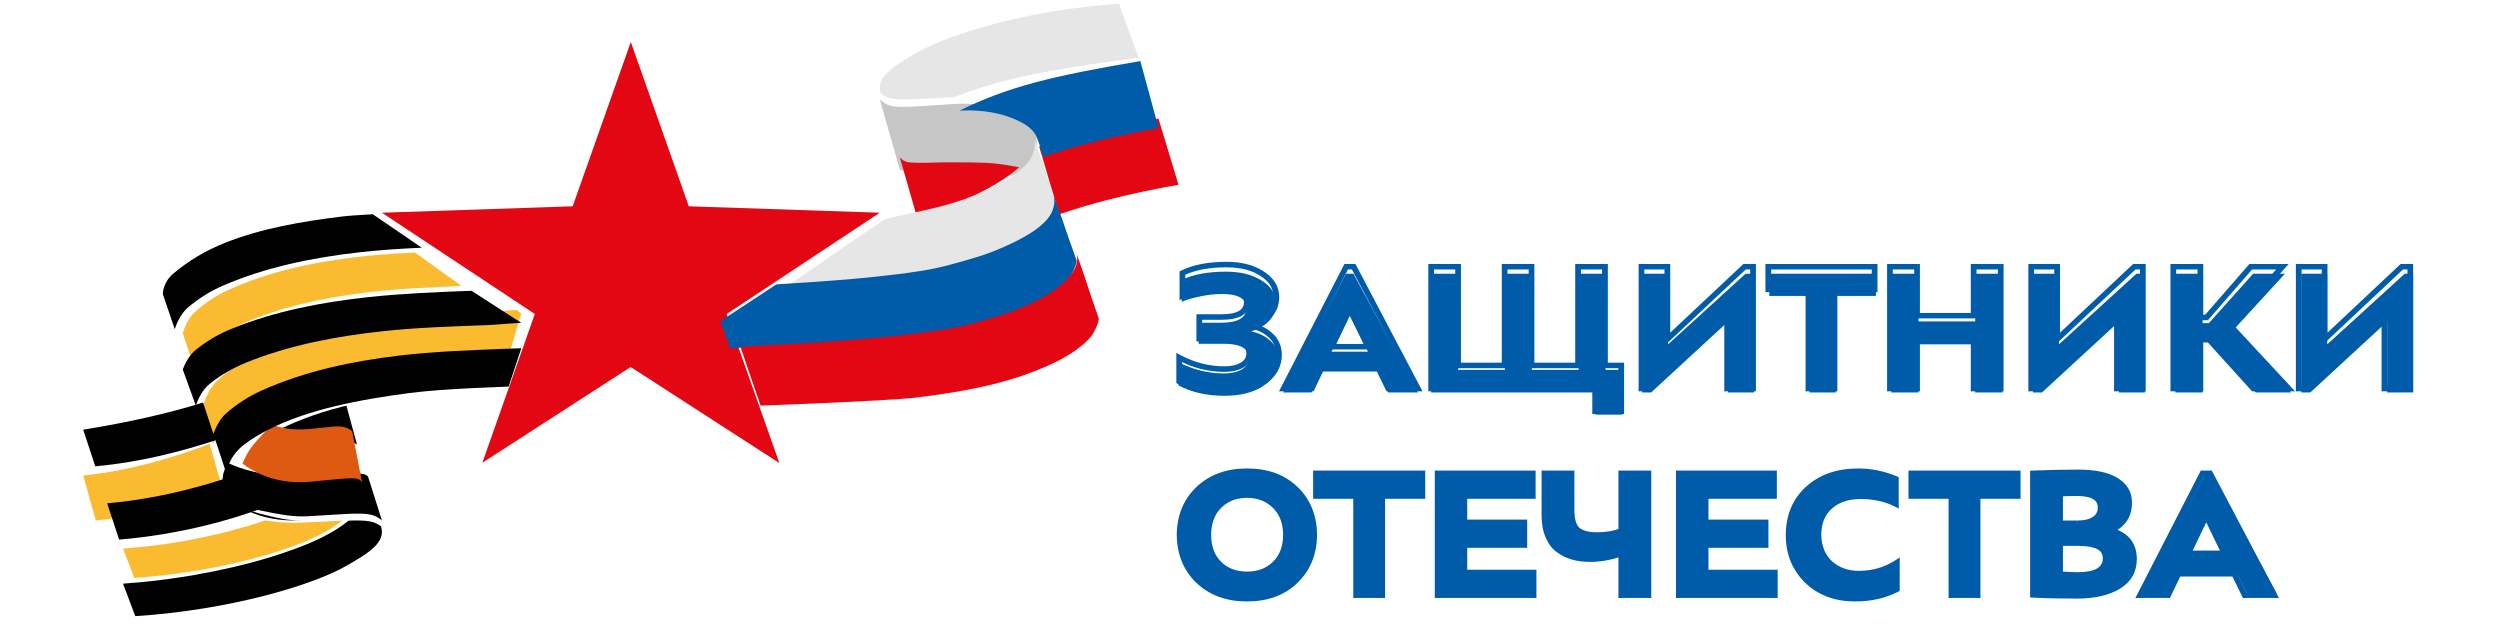 <svg width="200" height="50" viewBox="0 0 105 28" fill="none" xmlns="http://www.w3.org/2000/svg">
<path d="M10.081 19.831L10.131 19.828C10.493 19.807 10.827 19.785 11.119 19.763C11.329 19.748 12.12 19.631 12.493 19.917L12.718 20.744C12.713 20.71 12.611 20.352 12.611 20.352L12.019 18.172C12.011 18.174 11.702 18.249 11.294 18.364C10.242 18.673 9.184 19.089 8.257 19.663C8.724 19.789 9.327 19.875 10.081 19.831Z" fill="black"/>
<path d="M11.222 21.268C10.93 21.285 10.599 21.306 10.22 21.326L10.169 21.328C10.008 21.335 9.853 21.338 9.702 21.338C8.268 21.338 7.269 21 6.718 20.744C6.607 20.917 6.524 21.103 6.488 21.296C6.48 21.353 6.474 21.406 6.473 21.458C6.473 21.463 6.473 21.473 6.473 21.478C6.502 21.567 6.528 21.651 6.554 21.72C6.618 21.907 6.705 22.145 6.715 22.158C6.792 22.271 6.886 22.388 7.204 22.553C7.533 22.729 7.978 22.843 8.598 22.958C9.05 23.042 9.62 23.161 10.232 23.13C10.244 23.13 10.255 23.13 10.266 23.13C10.408 23.12 10.541 23.113 10.669 23.105C10.693 23.103 10.717 23.101 10.741 23.101C11.694 23.044 12.283 22.999 12.689 23.012H12.694C12.763 23.014 12.823 23.017 12.883 23.023C12.89 23.023 12.899 23.026 12.909 23.026C12.964 23.033 13.015 23.04 13.063 23.05C13.067 23.05 13.07 23.05 13.075 23.052C13.128 23.062 13.178 23.074 13.224 23.091L13.226 23.092C13.269 23.105 13.309 23.123 13.348 23.142C13.358 23.146 13.368 23.152 13.377 23.157C13.409 23.174 13.438 23.192 13.468 23.211C13.477 23.219 13.488 23.224 13.499 23.231C13.536 23.258 13.573 23.285 13.61 23.316L12.983 21.338C12.815 21.203 12.735 21.177 11.222 21.268Z" fill="black"/>
<path d="M8.483 23.096C7.894 22.957 7.468 22.819 7.154 22.609C6.851 22.409 6.761 22.268 6.687 22.131C6.678 22.116 6.598 21.828 6.534 21.602C6.515 21.61 6.494 21.619 6.473 21.628C6.475 21.642 6.476 21.654 6.478 21.665C6.481 21.692 6.487 21.712 6.491 21.726C6.504 21.797 6.522 21.866 6.55 21.933C6.685 22.26 6.983 22.528 7.138 22.63C7.424 22.822 7.829 23.02 8.345 23.155C8.351 23.157 8.356 23.157 8.363 23.16C8.83 23.279 9.385 23.347 10.041 23.303C9.457 23.341 8.914 23.2 8.483 23.096Z" fill="black"/>
<path d="M5.894 19.887C4.416 20.444 2.463 21.07 0.228 21.303L0.79 23.316C2.994 23.095 4.94 22.507 6.473 21.923C6.4 21.66 6.18 20.891 5.894 19.887Z" fill="#FBBB30"/>
<path d="M10.438 23.392C10.318 23.398 10.196 23.404 10.065 23.411C10.055 23.411 10.044 23.411 10.033 23.411C9.395 23.439 8.854 23.396 8.4 23.318C8.395 23.318 8.389 23.316 8.383 23.316C6.855 23.835 4.61 24.389 2.012 24.575L2.515 25.889C2.735 25.874 2.952 25.855 3.166 25.837C3.264 25.829 3.358 25.818 3.451 25.809C3.565 25.797 3.678 25.786 3.79 25.773C3.92 25.759 4.047 25.742 4.176 25.727C4.243 25.716 4.314 25.71 4.383 25.699C4.536 25.68 4.689 25.658 4.837 25.636C4.874 25.63 4.908 25.625 4.942 25.619C5.115 25.593 5.286 25.565 5.455 25.537C5.459 25.537 5.462 25.535 5.466 25.535C6.003 25.444 6.518 25.34 7.001 25.23C7.125 25.201 7.247 25.171 7.368 25.143C7.418 25.13 7.469 25.119 7.518 25.106C7.669 25.069 7.816 25.03 7.96 24.992C7.989 24.983 8.02 24.976 8.049 24.967C8.171 24.933 8.289 24.899 8.405 24.866C8.474 24.847 8.542 24.827 8.607 24.806C8.682 24.784 8.754 24.761 8.826 24.738C8.949 24.7 9.072 24.661 9.189 24.62C9.204 24.616 9.221 24.611 9.237 24.605C9.848 24.399 10.354 24.194 10.727 24.007C11.177 23.783 11.551 23.553 11.826 23.325C11.494 23.337 11.068 23.362 10.505 23.39C10.482 23.39 10.46 23.392 10.438 23.392Z" fill="#FBBB30"/>
<path d="M12.279 19.327C11.965 18.989 11.298 19.127 11.123 19.144C10.877 19.172 10.597 19.196 10.292 19.225H10.25C9.615 19.28 9.109 19.178 8.716 19.029C8.394 19.311 8.089 19.619 7.814 19.968C7.646 20.181 7.486 20.46 7.365 20.768C7.837 21.127 8.691 21.602 9.916 21.602C10.043 21.602 10.177 21.597 10.313 21.587L10.359 21.584C10.681 21.556 10.964 21.526 11.213 21.503C12.507 21.375 12.575 21.412 12.718 21.602L12.468 20.304L12.279 19.327Z" fill="#DE5A13"/>
<path d="M5.736 15.538C6.179 15.139 6.688 14.808 7.236 14.56C9.033 13.749 10.965 13.338 12.911 13.102C14.296 12.935 15.778 12.87 17.178 12.811L15.092 11.312C14.198 11.356 13.306 11.415 12.425 11.52C10.48 11.755 8.549 12.166 6.751 12.979C6.203 13.226 5.696 13.557 5.25 13.956C4.948 14.227 4.77 14.662 4.688 14.918C4.837 15.375 5.009 15.903 5.187 16.457C5.275 16.195 5.45 15.794 5.736 15.538Z" fill="#FBBB30"/>
<path d="M19.641 13.885C19.176 13.903 18.604 13.98 18.14 14.004C16.64 14.073 15.126 14.128 13.642 14.325C11.621 14.594 9.611 15.063 7.741 15.99C7.17 16.272 6.643 16.649 6.179 17.105C5.845 17.433 5.656 17.976 5.581 18.259C5.593 18.3 5.605 18.342 5.617 18.387C5.773 18.912 5.925 19.423 6.06 19.887C6.069 19.862 6.08 19.833 6.09 19.809C6.191 19.521 6.355 19.156 6.608 18.91C7.07 18.456 7.599 18.077 8.167 17.795C10.038 16.869 12.047 16.399 14.07 16.131C15.554 15.935 17.069 15.879 18.567 15.811C18.825 15.797 19.083 15.788 19.338 15.778L19.855 14.039L19.641 13.885Z" fill="#FBBB30"/>
<path d="M13.456 23.505C13.447 23.499 13.435 23.494 13.423 23.487C13.394 23.471 13.367 23.456 13.335 23.444C13.326 23.438 13.314 23.434 13.305 23.429C13.266 23.413 13.225 23.399 13.182 23.387C13.181 23.387 13.181 23.387 13.181 23.385C13.133 23.372 13.082 23.362 13.03 23.352C13.027 23.352 13.022 23.35 13.017 23.35C12.969 23.343 12.918 23.337 12.861 23.331C12.854 23.331 12.844 23.331 12.836 23.329C12.778 23.323 12.714 23.32 12.648 23.319H12.643C12.494 23.314 12.322 23.317 12.115 23.325C11.818 23.576 11.412 23.831 10.923 24.076C10.519 24.28 9.969 24.508 9.306 24.733C9.29 24.739 9.271 24.746 9.255 24.752C9.127 24.795 8.997 24.837 8.861 24.881C8.784 24.905 8.704 24.93 8.623 24.955C8.552 24.977 8.478 25 8.405 25.02C8.278 25.058 8.15 25.096 8.018 25.132C7.986 25.141 7.953 25.149 7.92 25.159C7.764 25.201 7.606 25.244 7.442 25.285C7.389 25.299 7.333 25.311 7.278 25.326C7.157 25.354 7.039 25.386 6.916 25.414C6.904 25.416 6.892 25.419 6.878 25.422C6.354 25.543 5.798 25.657 5.215 25.758C5.212 25.76 5.207 25.76 5.204 25.76C5.021 25.793 4.835 25.822 4.647 25.851C4.609 25.857 4.573 25.864 4.534 25.868C4.37 25.893 4.207 25.917 4.04 25.939C3.966 25.95 3.89 25.959 3.815 25.969C3.677 25.986 3.537 26.004 3.397 26.021C3.276 26.034 3.153 26.047 3.028 26.059C2.926 26.07 2.823 26.081 2.719 26.09C2.488 26.113 2.252 26.131 2.012 26.148L2.561 27.604C6.845 27.325 10.521 26.203 12 25.359C13.029 24.772 13.801 24.298 13.568 23.577C13.53 23.551 13.493 23.527 13.456 23.505Z" fill="black"/>
<path d="M4.328 14.742C4.416 14.482 4.605 14.043 4.926 13.769C5.399 13.368 5.941 13.031 6.521 12.782C8.434 11.96 10.489 11.546 12.56 11.308C13.496 11.2 14.446 11.141 15.394 11.097L13.201 9.598C12.555 9.635 12.093 9.665 11.8 9.703C10.896 9.812 10 9.949 9.123 10.132C8.252 10.314 7.384 10.559 6.563 10.886C5.724 11.218 4.928 11.691 4.252 12.268C3.798 12.653 3.79 13.161 3.798 13.187C3.798 13.187 4.016 13.825 4.328 14.742Z" fill="black"/>
<path d="M14.381 15.93C12.278 16.18 10.19 16.617 8.246 17.483C7.655 17.746 7.105 18.098 6.625 18.524C6.364 18.754 6.193 19.092 6.088 19.361C6.078 19.385 6.066 19.412 6.059 19.435C5.916 19 5.759 18.526 5.598 18.033C4.215 18.467 2.452 18.89 0.228 19.25V19.251L0.767 20.891C2.894 20.698 4.749 20.184 6.153 19.725C6.425 20.553 6.634 21.184 6.703 21.402C5.246 21.881 3.397 22.366 1.3 22.547L1.837 24.174C4.62 23.944 7.026 23.255 8.664 22.61C8.125 22.503 7.703 22.345 7.404 22.193C7.243 22.111 6.934 21.899 6.792 21.64C6.765 21.588 6.746 21.531 6.729 21.476C6.726 21.464 6.722 21.448 6.716 21.428C6.715 21.418 6.715 21.409 6.713 21.398C6.711 21.398 6.711 21.398 6.711 21.398C6.705 21.367 6.699 21.328 6.696 21.284C6.694 21.259 6.694 21.236 6.694 21.212C6.692 21.189 6.692 21.168 6.694 21.142C6.694 21.138 6.694 21.131 6.694 21.126C6.698 21.078 6.701 21.027 6.713 20.971C6.746 20.788 6.828 20.61 6.939 20.444C7.08 20.232 7.265 20.044 7.461 19.898C7.78 19.659 8.136 19.447 8.51 19.255C9.416 18.791 10.451 18.454 11.48 18.205C12.665 17.917 13.837 17.742 14.784 17.616C16.455 17.393 19.161 17.335 19.287 17.318L19.855 15.6C19.588 15.609 19.32 15.618 19.055 15.629C17.497 15.692 15.921 15.746 14.381 15.93Z" fill="black"/>
<path d="M6.897 14.719C6.308 14.958 5.759 15.278 5.28 15.664C4.972 15.912 4.782 16.299 4.688 16.553C4.881 17.082 5.08 17.635 5.274 18.172C5.353 17.933 5.548 17.472 5.897 17.194C6.375 16.81 6.925 16.488 7.514 16.248C9.454 15.464 11.538 15.066 13.635 14.84C15.174 14.672 16.746 14.625 18.299 14.567C18.781 14.546 19.374 14.481 19.855 14.465L17.624 13.027C16.113 13.084 14.514 13.147 13.02 13.309C10.921 13.536 8.837 13.933 6.897 14.719Z" fill="black"/>
<path d="M20.46 14.067L18.109 20.731L24.753 16.441L31.415 20.744L29.054 14.067L35.913 9.53L27.358 9.242L24.76 1.881L22.156 9.242L13.61 9.53L20.46 14.067Z" fill="#E30613"/>
<path d="M39.216 4.351C39.226 4.351 39.237 4.351 39.248 4.35C41.433 3.508 43.475 3.114 47.511 2.586L46.628 0.166C42.472 0.443 38.91 1.566 37.475 2.411C36.478 2.997 35.729 3.472 35.954 4.192C36.45 4.558 36.853 4.466 39.216 4.351Z" fill="#E6E6E6"/>
<path d="M43.051 6.541C42.996 6.357 42.952 6.208 42.912 6.077C42.85 5.875 42.753 5.736 42.718 5.685C42.668 5.604 42.558 5.449 42.245 5.269C41.68 4.94 40.682 4.576 39.243 4.658C39.231 4.658 39.221 4.658 39.208 4.66C36.822 4.808 36.417 4.924 35.914 4.453L36.819 7.616C36.844 7.622 36.869 7.624 36.894 7.627C36.935 7.633 36.978 7.64 37.019 7.646C37.564 7.717 38.049 7.672 38.777 7.662C38.838 7.662 38.893 7.66 38.958 7.66C39.782 7.658 40.312 7.666 40.696 7.686C40.798 7.693 40.888 7.698 40.971 7.704C41.394 7.736 41.612 7.788 41.978 7.846C42.056 7.859 42.123 7.87 42.188 7.883C42.612 7.493 42.798 7.159 42.883 6.878C42.885 6.871 42.885 6.866 42.886 6.86C42.907 6.791 42.921 6.724 42.931 6.661C42.98 6.357 42.931 6.138 42.912 6.077C42.923 6.115 42.961 6.241 43.051 6.541Z" fill="#C6C6C6"/>
<path d="M41.951 7.455C41.591 7.397 41.374 7.348 40.957 7.315C40.875 7.309 40.785 7.303 40.685 7.296C40.308 7.278 39.784 7.269 38.972 7.271C38.909 7.271 38.852 7.273 38.795 7.273C38.077 7.283 37.905 7.319 37.23 7.275C37.102 7.265 36.893 7.186 36.806 7.025C36.804 7.023 36.967 7.591 36.967 7.591L37.544 9.598C37.557 9.594 37.606 9.58 37.618 9.578C37.708 9.556 37.797 9.532 37.886 9.511C38.135 9.446 38.373 9.381 38.604 9.313C38.844 9.241 39.075 9.169 39.291 9.093C39.296 9.093 39.298 9.091 39.303 9.091C39.668 8.961 40.003 8.826 40.292 8.685C41.189 8.239 41.773 7.844 42.158 7.491C42.095 7.478 42.027 7.467 41.951 7.455Z" fill="#E30613"/>
<path d="M43.5 8.162C43.373 7.78 43.279 7.479 43.192 7.227C43.127 7.043 43.078 6.896 43.033 6.77C43.015 6.717 42.998 6.669 42.984 6.626C42.975 6.604 42.968 6.585 42.961 6.566C42.872 6.309 42.833 6.201 42.823 6.168C42.839 6.22 42.891 6.408 42.84 6.669C42.83 6.722 42.815 6.78 42.796 6.839C42.792 6.844 42.792 6.85 42.79 6.855C42.705 7.097 42.517 7.384 42.084 7.717C41.686 8.024 41.082 8.37 40.155 8.756C39.855 8.879 39.511 8.997 39.132 9.109C39.128 9.111 39.126 9.111 39.121 9.112C38.897 9.178 38.659 9.241 38.413 9.302C38.174 9.363 37.928 9.421 37.671 9.476C37.579 9.494 37.486 9.516 37.393 9.535C37.381 9.537 37.367 9.54 37.354 9.544C37.339 9.546 37.322 9.548 37.307 9.552C36.873 9.641 36.142 9.813 36.142 9.813L31.453 13.027C31.453 13.027 34.698 12.867 35.626 12.754C36.556 12.643 37.476 12.499 38.375 12.312C38.567 12.272 38.762 12.225 38.957 12.178C38.964 12.176 38.974 12.175 38.981 12.173C38.993 12.169 39.002 12.168 39.01 12.166C39.116 12.14 39.222 12.11 39.326 12.081C39.911 11.926 40.487 11.742 41.005 11.536C41.85 11.201 42.77 10.737 43.378 10.114C43.534 9.952 43.647 9.756 43.722 9.584C43.813 9.372 43.852 9.194 43.843 9.168C43.843 9.168 43.882 9.281 43.943 9.46C43.778 8.961 43.623 8.524 43.5 8.162Z" fill="#E6E6E6"/>
<path d="M43.509 8.108C43.63 8.509 43.782 8.992 43.944 9.544C43.947 9.562 43.953 9.58 43.959 9.598C45.332 9.127 47.078 8.664 49.296 8.276L48.399 5.311C46.078 5.711 44.346 6.142 43.051 6.567C43.095 6.707 43.143 6.869 43.207 7.073C43.292 7.352 43.384 7.685 43.509 8.108Z" fill="#E30613"/>
<path d="M42.386 5.553C42.688 5.731 42.821 5.924 42.871 5.999C42.924 6.086 43.049 6.367 43.164 6.794C43.171 6.819 43.178 6.84 43.186 6.864C43.2 6.914 43.216 6.968 43.233 7.025C44.485 6.588 46.157 6.146 48.404 5.734L47.588 2.738C47.576 2.741 47.565 2.743 47.553 2.743C43.612 3.407 41.617 3.901 39.482 4.958C40.875 4.878 41.838 5.232 42.386 5.553Z" fill="#005CA9"/>
<path d="M44.384 10.691C44.254 10.317 44.159 10.023 44.071 9.776C44.004 9.595 43.953 9.453 43.908 9.329C43.889 9.278 43.872 9.23 43.857 9.187C43.849 9.167 43.842 9.148 43.834 9.13C43.744 8.878 43.704 8.772 43.693 8.74C43.71 8.791 43.763 8.975 43.712 9.228C43.7 9.282 43.685 9.337 43.665 9.397C43.663 9.402 43.663 9.406 43.66 9.411C43.572 9.649 43.381 9.929 42.941 10.255C42.535 10.554 41.919 10.894 40.973 11.271C40.669 11.392 40.318 11.507 39.93 11.616C39.927 11.618 39.925 11.618 39.921 11.62C39.19 11.827 38.642 11.998 37.718 12.143C35.132 12.548 31.742 12.698 31.364 12.734C31.357 12.736 31.266 12.754 31.277 12.742L28.776 14.384L29.209 15.6C29.209 15.6 35.41 15.292 36.357 15.18C37.305 15.073 38.243 14.932 39.159 14.749C40.072 14.565 40.981 14.319 41.839 13.99C42.718 13.656 43.614 13.234 44.259 12.599C44.42 12.441 44.532 12.249 44.608 12.08C44.702 11.873 44.743 11.699 44.734 11.672C44.734 11.672 44.773 11.785 44.835 11.96C44.667 11.472 44.508 11.045 44.384 10.691Z" fill="#005CA9"/>
<path d="M45.384 13.28C45.258 12.902 45.166 12.606 45.08 12.357C45.015 12.175 44.965 12.031 44.92 11.906C44.903 11.854 44.886 11.807 44.871 11.763C44.864 11.743 44.857 11.724 44.851 11.705C44.761 11.451 44.721 11.345 44.711 11.312C44.93 11.918 44.376 12.477 43.94 12.84C43.559 13.158 42.983 13.484 42.06 13.865C41.763 13.986 41.421 14.103 41.044 14.213C41.04 14.215 41.038 14.215 41.035 14.216C40.322 14.426 39.788 14.599 38.888 14.745C36.368 15.153 33.56 15.3 33.19 15.337C33.182 15.338 30.159 15.505 29.669 15.529L30.195 17.069L30.576 18.172C30.576 18.172 36.3 17.962 37.56 17.808C38.484 17.697 39.4 17.557 40.293 17.372C41.182 17.187 42.067 16.939 42.906 16.607C43.761 16.27 44.636 15.844 45.264 15.204C45.42 15.045 45.529 14.851 45.604 14.682C45.697 14.472 45.735 14.297 45.726 14.271C45.726 14.271 45.506 13.636 45.384 13.28Z" fill="#E30613"/>
<path d="M51.424 12.17C52.08 12.17 52.614 12.305 53.03 12.573C53.45 12.837 53.66 13.174 53.66 13.584C53.66 14.178 53.294 14.599 52.562 14.845C52.932 14.93 53.228 15.08 53.445 15.3C53.668 15.513 53.777 15.781 53.777 16.107C53.777 16.583 53.555 16.974 53.109 17.276C52.672 17.581 52.085 17.731 51.352 17.731C50.57 17.731 49.886 17.577 49.296 17.268V16.225C49.946 16.561 50.623 16.73 51.325 16.73C51.651 16.73 51.917 16.672 52.127 16.553C52.339 16.429 52.443 16.259 52.443 16.04C52.443 15.614 52.075 15.401 51.334 15.401H50.199V14.459H51.19C51.953 14.459 52.336 14.239 52.336 13.802C52.336 13.381 51.975 13.171 51.252 13.171C50.924 13.171 50.58 13.21 50.226 13.288C49.871 13.363 49.609 13.44 49.441 13.524V12.539C49.959 12.293 50.619 12.17 51.424 12.17ZM55.252 17.581H53.987L56.8 12.263H57.135L60.021 17.581H58.694L58.225 16.646H55.711L55.252 17.581ZM57.784 15.754L56.963 14.114L56.153 15.754H57.784ZM67.985 18.574V17.581H60.617V12.263H61.827V16.57H63.919V12.263H65.126V16.57H67.22V12.263H68.427V16.57H69.157V18.574H67.985ZM75.078 12.263V17.581H73.916V14.408L70.472 17.581H70.066V12.263H71.23V15.427L74.701 12.263H75.078ZM75.765 13.257V12.263H80.542V13.257H78.74V17.581H77.567V13.257H75.765ZM84.99 14.399V12.263H86.206V17.581H84.99V15.427H82.448V17.581H81.231V12.263H82.448V14.399H84.99ZM92.59 12.263V17.581H91.428V14.408L87.983 17.581H87.578V12.263H88.74V15.427L92.212 12.263H92.59ZM93.96 17.581V12.263H95.179V14.476H95.457L97.441 12.263H98.866L96.513 14.828L99.146 17.581H97.559L95.476 15.342H95.179V17.581H93.96ZM104.609 12.263V17.581H103.444V14.408L100.003 17.581H99.597V12.263H100.759V15.427L104.231 12.263H104.609ZM52.344 26.746C51.449 26.746 50.72 26.489 50.163 25.973C49.609 25.455 49.327 24.787 49.315 23.963C49.327 23.136 49.609 22.468 50.163 21.959C50.72 21.444 51.449 21.185 52.344 21.185C53.245 21.185 53.969 21.44 54.517 21.95C55.07 22.46 55.352 23.131 55.365 23.963C55.352 24.787 55.07 25.455 54.517 25.973C53.969 26.489 53.245 26.746 52.344 26.746ZM51.092 25.224C51.415 25.532 51.833 25.686 52.344 25.686C52.854 25.686 53.273 25.532 53.596 25.224C53.928 24.91 54.092 24.489 54.092 23.963C54.092 23.433 53.928 23.013 53.596 22.699C53.273 22.384 52.854 22.228 52.344 22.228C51.833 22.228 51.415 22.384 51.092 22.699C50.766 23.013 50.605 23.433 50.605 23.963C50.605 24.489 50.766 24.91 51.092 25.224ZM55.443 22.27V21.278H60.222V22.27H58.418V26.595H57.245V22.27H55.443ZM60.909 26.595V21.278H65.183V22.27H62.109V23.415H64.804V24.408H62.109V25.602H65.219V26.595H60.909ZM69.159 26.595V24.778C68.68 24.941 68.211 25.022 67.753 25.022C67.484 25.022 67.23 24.991 66.996 24.928C66.768 24.867 66.552 24.767 66.347 24.626C66.149 24.486 65.992 24.287 65.877 24.028C65.764 23.771 65.707 23.462 65.707 23.102V21.278H66.924V22.885C66.924 23.311 67.016 23.599 67.203 23.751C67.389 23.896 67.679 23.971 68.07 23.971C68.489 23.971 68.853 23.908 69.159 23.784V21.278H70.377V26.595H69.159ZM71.748 26.595V21.278H76.021V22.27H72.946V23.415H75.643V24.408H72.946V25.602H76.057V26.595H71.748ZM81.54 25.174V26.334C80.994 26.61 80.367 26.746 79.665 26.746C78.787 26.746 78.069 26.485 77.509 25.964C76.957 25.437 76.68 24.774 76.68 23.977C76.68 23.143 76.967 22.468 77.537 21.959C78.114 21.444 78.872 21.185 79.81 21.185C80.375 21.185 80.935 21.297 81.495 21.521V22.616C81.045 22.391 80.516 22.277 79.907 22.277C79.332 22.277 78.872 22.43 78.528 22.732C78.186 23.03 78.014 23.445 78.014 23.977C78.032 24.506 78.213 24.919 78.555 25.215C78.904 25.506 79.328 25.653 79.827 25.653C80.457 25.653 81.029 25.492 81.54 25.174ZM82.192 22.27V21.278H86.971V22.27H85.166V26.595H83.994V22.27H82.192ZM87.658 26.579V21.278C88.366 21.249 89.04 21.236 89.677 21.236C90.447 21.236 91.021 21.352 91.4 21.589C91.783 21.818 91.977 22.141 91.977 22.556C91.977 23.127 91.696 23.533 91.138 23.768C91.841 23.948 92.192 24.366 92.192 25.022C92.192 25.538 91.96 25.933 91.499 26.208C91.035 26.483 90.407 26.621 89.615 26.621C88.807 26.621 88.155 26.606 87.658 26.579ZM89.713 24.324H88.875V25.679C89.235 25.701 89.496 25.712 89.658 25.712C90.5 25.712 90.922 25.468 90.922 24.979C90.922 24.541 90.518 24.324 89.713 24.324ZM89.615 22.145C89.409 22.145 89.162 22.15 88.875 22.161V23.457H89.677C89.984 23.457 90.23 23.398 90.416 23.279C90.603 23.162 90.696 22.991 90.696 22.766C90.696 22.351 90.335 22.145 89.615 22.145ZM93.727 26.595H92.464L95.277 21.278H95.612L98.497 26.595H97.17L96.701 25.661H94.186L93.727 26.595ZM96.259 24.77L95.44 23.127L94.628 24.77H96.259Z" fill="#005CA9"/>
<path d="M53.05 12.267L52.975 12.368L52.977 12.37L53.05 12.267ZM52.583 14.6L52.539 14.485L52.137 14.623L52.552 14.72L52.583 14.6ZM53.463 15.067L53.369 15.15L53.371 15.152L53.463 15.067ZM49.328 17.088H49.2V17.161L49.265 17.196L49.328 17.088ZM49.328 16.017L49.39 15.91L49.2 15.808V16.017H49.328ZM52.151 16.355L52.218 16.46L52.219 16.459L52.151 16.355ZM50.227 15.171H50.099V15.295H50.227V15.171ZM50.227 14.08H50.099V14.203H50.227V14.08ZM50.254 13.001L50.281 13.123H50.283L50.254 13.001ZM49.473 13.243H49.343V13.45L49.532 13.353L49.473 13.243ZM49.473 12.232L49.413 12.124L49.343 12.158V12.232H49.473ZM51.449 11.977C52.084 11.977 52.59 12.109 52.975 12.368L53.123 12.167C52.684 11.872 52.123 11.729 51.449 11.729V11.977ZM52.977 12.37C53.369 12.621 53.552 12.932 53.552 13.305H53.808C53.808 12.836 53.57 12.454 53.122 12.165L52.977 12.37ZM53.552 13.305C53.552 13.584 53.468 13.817 53.306 14.009C53.142 14.201 52.89 14.363 52.539 14.485L52.625 14.717C53.007 14.585 53.303 14.402 53.505 14.163C53.709 13.924 53.808 13.635 53.808 13.305H53.552ZM52.552 14.72C52.904 14.801 53.174 14.948 53.369 15.15L53.557 14.984C53.322 14.738 53.003 14.571 52.613 14.481L52.552 14.72ZM53.371 15.152C53.568 15.347 53.667 15.592 53.667 15.896H53.925C53.925 15.534 53.803 15.225 53.556 14.981L53.371 15.152ZM53.667 15.896C53.667 16.344 53.468 16.707 53.055 16.998L53.207 17.197C53.68 16.864 53.925 16.429 53.925 15.896H53.667ZM53.055 16.998C52.646 17.289 52.092 17.44 51.379 17.44V17.688C52.128 17.688 52.742 17.528 53.207 17.197L53.055 16.998ZM51.379 17.44C50.617 17.44 49.957 17.286 49.392 16.98L49.265 17.196C49.875 17.525 50.581 17.688 51.379 17.688V17.44ZM49.457 16.017H49.2V17.09H49.457V16.017ZM49.265 16.125C49.931 16.481 50.626 16.66 51.351 16.66V16.411C50.673 16.411 50.02 16.246 49.39 15.91L49.265 16.125ZM51.351 16.66C51.691 16.66 51.982 16.596 52.218 16.46L52.084 16.249C51.9 16.355 51.658 16.411 51.351 16.411V16.66ZM52.219 16.459C52.463 16.311 52.593 16.098 52.593 15.827H52.337C52.337 16.007 52.257 16.145 52.083 16.251L52.219 16.459ZM52.593 15.827C52.593 15.568 52.482 15.363 52.256 15.23C52.043 15.102 51.738 15.046 51.361 15.046V15.295C51.72 15.295 51.967 15.349 52.123 15.441C52.266 15.525 52.337 15.649 52.337 15.827H52.593ZM51.361 15.046H50.227V15.293H51.361V15.046ZM50.356 14.203H50.099V15.171H50.356V14.203ZM50.227 14.327H51.217V14.08H50.227V14.327ZM51.217 14.327C51.606 14.327 51.919 14.269 52.141 14.14C52.369 14.004 52.487 13.794 52.487 13.529H52.229C52.229 13.712 52.155 13.841 52.005 13.929C51.844 14.025 51.588 14.08 51.217 14.08V14.327ZM52.487 13.529C52.487 13.273 52.377 13.071 52.157 12.938C51.945 12.812 51.648 12.756 51.279 12.756V13.005C51.63 13.005 51.87 13.058 52.02 13.147C52.16 13.232 52.229 13.351 52.229 13.529H52.487ZM51.279 12.756C50.938 12.756 50.586 12.8 50.223 12.882L50.283 13.123C50.628 13.042 50.961 13.005 51.279 13.005V12.756ZM50.227 12.882C49.87 12.956 49.596 13.041 49.412 13.135L49.532 13.353C49.684 13.275 49.931 13.197 50.281 13.123L50.227 12.882ZM49.601 12.232H49.345V13.243H49.601V12.232ZM49.53 12.342C50.021 12.101 50.661 11.977 51.449 11.977V11.729C50.633 11.729 49.953 11.858 49.413 12.124L49.53 12.342ZM55.265 17.41V17.532H55.347L55.382 17.46L55.265 17.41ZM54.007 17.41L53.891 17.354L53.799 17.532H54.007V17.41ZM56.811 11.948V11.826H56.731L56.696 11.892L56.811 11.948ZM57.144 11.948L57.259 11.892L57.222 11.826H57.144V11.948ZM60.02 17.41V17.532H60.23L60.136 17.354L60.02 17.41ZM58.7 17.41L58.581 17.46L58.618 17.532H58.7V17.41ZM58.231 16.45L58.347 16.398L58.313 16.326H58.231V16.45ZM55.723 16.45V16.326H55.642L55.607 16.398L55.723 16.45ZM57.791 15.534V15.657H57.994L57.907 15.482L57.791 15.534ZM56.973 13.847L57.09 13.795L56.972 13.554L56.856 13.797L56.973 13.847ZM56.163 15.534L56.047 15.482L55.963 15.657H56.163V15.534ZM55.265 17.286H54.007V17.532H55.265V17.286ZM54.122 17.462L56.927 12.002L56.696 11.892L53.891 17.354L54.122 17.462ZM56.811 12.072H57.144V11.826H56.811V12.072ZM57.029 12.004L59.906 17.465L60.136 17.354L57.259 11.892L57.029 12.004ZM60.02 17.286H58.7V17.532H60.02V17.286ZM58.815 17.357L58.347 16.398L58.115 16.502L58.581 17.46L58.815 17.357ZM58.231 16.326H55.723V16.573H58.231V16.326ZM55.607 16.398L55.147 17.357L55.382 17.46L55.84 16.5L55.607 16.398ZM57.907 15.482L57.09 13.795L56.856 13.901L57.674 15.586L57.907 15.482ZM56.856 13.797L56.047 15.482L56.281 15.586L57.09 13.899L56.856 13.797ZM56.163 15.657H57.791V15.41H56.163V15.657ZM67.961 18.427H67.834V18.551H67.961V18.427ZM67.961 17.41H68.09V17.286H67.961V17.41ZM60.617 17.41H60.489V17.532H60.617V17.41ZM60.617 11.826H60.489V11.948H60.617V11.826ZM61.821 11.948H61.95V11.826H61.821V11.948ZM61.821 16.371H61.694V16.495H61.821V16.371ZM63.907 16.495H64.036V16.371H63.907V16.495ZM63.907 11.826H63.78V11.948H63.907V11.826ZM65.112 11.948H65.24V11.826H65.112V11.948ZM65.112 16.371H64.984V16.495H65.112V16.371ZM67.198 16.495H67.327V16.371H67.198V16.495ZM67.198 11.826H67.07V11.948H67.198V11.826ZM68.404 11.948H68.532V11.826H68.404V11.948ZM68.404 16.371H68.276V16.495H68.404V16.371ZM69.131 16.371H69.259V16.249H69.131V16.371ZM69.131 18.552H69.259V18.429H69.131V18.552ZM68.091 17.41H67.835V18.429H68.091V17.41ZM67.961 17.286H60.615V17.532H67.961V17.286ZM60.746 11.948H60.489V17.41H60.746V11.948ZM60.617 12.072H61.821V11.826H60.617V12.072ZM61.694 16.371H61.95V11.948H61.694V16.371ZM61.821 16.495H63.907V16.249H61.821V16.495ZM64.036 11.948H63.78V16.371H64.036V11.948ZM63.907 12.072H65.114V11.826H63.907V12.072ZM64.984 16.371H65.24V11.948H64.984V16.371ZM65.112 16.495H67.198V16.249H65.112V16.495ZM67.327 11.948H67.07V16.371H67.327V11.948ZM67.198 12.072H68.402V11.826H67.198V12.072ZM68.274 16.371H68.531V11.948H68.274V16.371ZM68.404 16.495H69.131V16.249H68.404V16.495ZM69.003 18.427H69.259V16.371H69.003V18.427ZM69.131 18.304H67.961V18.551H69.131V18.304ZM75.036 11.948H75.165V11.826H75.036V11.948ZM75.036 17.532H75.165V17.41H75.036V17.532ZM73.876 17.41H73.748V17.532H73.876V17.41ZM73.876 14.151H74.004V13.856L73.785 14.063L73.876 14.151ZM70.444 17.41V17.532H70.496L70.531 17.496L70.444 17.41ZM70.036 17.41H69.909V17.532H70.036V17.41ZM70.036 11.826H69.909V11.948H70.036V11.826ZM71.197 11.948H71.326V11.826H71.197V11.948ZM71.197 15.197H71.069V15.491L71.286 15.284L71.197 15.197ZM74.66 11.948V11.826H74.605L74.569 11.86L74.66 11.948ZM74.909 17.41H75.165V11.948H74.909V17.41ZM75.036 17.286H73.876V17.532H75.036V17.286ZM74.004 14.151H73.748V17.41H74.004V14.151ZM73.785 14.063L70.351 17.32L70.531 17.496L73.966 14.238L73.785 14.063ZM70.444 17.286H70.039V17.532H70.444V17.286ZM70.167 11.948H69.911V17.41H70.167V11.948ZM70.036 12.072H71.197V11.826H70.036V12.072ZM71.069 15.197H71.326V11.948H71.069V15.197ZM71.286 15.284L74.748 12.036L74.569 11.86L71.108 15.109L71.286 15.284ZM74.66 12.072H75.036V11.826H74.66V12.072ZM75.719 12.967H75.59V13.089H75.719V12.967ZM75.719 11.826H75.59V11.948H75.719V11.826ZM80.484 11.948H80.611V11.826H80.484V11.948ZM80.484 13.091H80.611V12.969H80.484V13.091ZM78.685 12.843H78.558V12.967H78.685V12.843ZM78.685 17.532H78.814V17.41H78.685V17.532ZM77.518 17.41H77.39V17.532H77.518V17.41ZM77.518 12.967H77.646V12.843H77.518V12.967ZM75.848 11.948H75.592V12.969H75.848V11.948ZM75.719 12.072H80.484V11.826H75.719V12.072ZM80.355 12.967H80.611V11.946H80.355V12.967ZM80.484 12.843H78.685V13.089H80.484V12.843ZM78.558 17.41H78.814V12.969H78.558V17.41ZM78.685 17.286H77.516V17.532H78.685V17.286ZM77.646 12.967H77.39V17.408H77.646V12.967ZM77.518 12.843H75.721V13.089H77.518V12.843ZM84.918 14.265H85.046V14.143H84.918V14.265ZM84.918 11.826H84.79V11.948H84.918V11.826ZM86.133 11.948H86.26V11.826H86.133V11.948ZM86.133 17.532H86.26V17.41H86.133V17.532ZM84.918 17.41H84.79V17.532H84.918V17.41ZM84.918 15.197H85.046V15.074H84.918V15.197ZM82.385 15.072H82.256V15.196H82.385V15.072ZM82.385 17.532H82.512V17.41H82.385V17.532ZM81.169 17.41H81.041V17.532H81.169V17.41ZM81.169 11.826H81.041V11.948H81.169V11.826ZM82.385 11.948H82.512V11.826H82.385V11.948ZM82.385 14.143H82.256V14.265H82.385V14.143ZM85.048 11.948H84.792V14.143H85.048V11.948ZM84.918 12.072H86.13V11.826H84.918V12.072ZM86.005 17.41H86.26V11.948H86.005V17.41ZM86.133 17.286H84.919V17.532H86.133V17.286ZM85.048 15.197H84.792V17.41H85.048V15.197ZM84.918 15.072H82.382V15.319H84.918V15.072ZM82.256 17.41H82.512V15.197H82.256V17.41ZM82.385 17.286H81.171V17.532H82.385V17.286ZM81.297 11.948H81.041V17.41H81.297V11.948ZM81.169 12.072H82.382V11.826H81.169V12.072ZM82.256 14.143H82.512V11.948H82.256V14.143ZM82.385 14.265H84.919V14.019H82.385V14.265ZM92.498 11.948H92.627V11.826H92.498V11.948ZM92.498 17.532H92.627V17.41H92.498V17.532ZM91.337 17.41H91.21V17.532H91.337V17.41ZM91.337 14.151H91.466V13.856L91.248 14.063L91.337 14.151ZM87.903 17.41V17.532H87.957L87.995 17.496L87.903 17.41ZM87.5 17.41H87.371V17.532H87.5V17.41ZM87.5 11.826H87.371V11.948H87.5V11.826ZM88.659 11.948H88.787V11.826H88.659V11.948ZM88.659 15.197H88.531V15.491L88.749 15.284L88.659 15.197ZM92.121 11.948V11.826H92.069L92.031 11.86L92.121 11.948ZM92.37 17.41H92.627V11.948H92.37V17.41ZM92.498 17.286H91.337V17.532H92.498V17.286ZM91.466 14.151H91.21V17.41H91.466V14.151ZM91.248 14.063L87.815 17.32L87.995 17.496L91.428 14.238L91.248 14.063ZM87.903 17.286H87.5V17.532H87.903V17.286ZM87.627 11.948H87.371V17.41H87.627V11.948ZM87.5 12.072H88.659V11.826H87.5V12.072ZM88.531 15.197H88.787V11.948H88.531V15.197ZM88.749 15.284L92.21 12.036L92.031 11.86L88.57 15.109L88.749 15.284ZM92.121 12.072H92.498V11.826H92.121V12.072ZM93.864 17.41H93.737V17.532H93.864V17.41ZM93.864 11.826H93.737V11.948H93.864V11.826ZM95.077 11.948H95.206V11.826H95.077V11.948ZM95.077 14.221H94.949V14.344H95.077V14.221ZM95.357 14.221V14.344H95.417L95.455 14.298L95.357 14.221ZM97.335 11.948V11.826H97.274L97.236 11.869L97.335 11.948ZM98.756 11.948L98.853 12.028L99.033 11.826H98.756V11.948ZM96.407 14.583L96.31 14.503L96.238 14.585L96.312 14.665L96.407 14.583ZM99.033 17.41V17.532H99.32L99.129 17.325L99.033 17.41ZM97.451 17.41L97.355 17.489L97.393 17.532H97.451V17.41ZM95.375 15.11L95.471 15.029L95.433 14.988H95.375V15.11ZM95.077 14.988H94.949V15.11H95.077V14.988ZM95.077 17.532H95.206V17.41H95.077V17.532ZM93.993 11.948H93.737V17.41H93.993V11.948ZM93.864 12.072H95.077V11.826H93.864V12.072ZM94.949 14.221H95.206V11.948H94.949V14.221ZM95.077 14.344H95.356V14.097H95.077V14.344ZM95.455 14.298L97.433 12.027L97.236 11.869L95.258 14.14L95.455 14.298ZM97.335 12.072H98.756V11.826H97.335V12.072ZM98.656 11.867L96.31 14.503L96.507 14.663L98.853 12.028L98.656 11.867ZM96.312 14.665L98.939 17.49L99.129 17.325L96.504 14.501L96.312 14.665ZM99.033 17.286H97.451V17.532H99.033V17.286ZM97.548 17.327L95.471 15.029L95.277 15.191L97.355 17.489L97.548 17.327ZM95.375 14.988H95.079V15.234H95.375V14.988ZM94.949 17.41H95.206V15.11H94.949V17.41ZM95.077 17.286H93.864V17.532H95.077V17.286ZM104.48 11.948H104.609V11.826H104.48V11.948ZM104.48 17.532H104.609V17.41H104.48V17.532ZM103.322 17.41H103.194V17.532H103.322V17.41ZM103.322 14.151H103.45V13.856L103.231 14.063L103.322 14.151ZM99.887 17.41V17.532H99.94L99.978 17.496L99.887 17.41ZM99.483 17.41H99.355V17.532H99.483V17.41ZM99.483 11.826H99.355V11.948H99.483V11.826ZM100.643 11.948H100.772V11.826H100.643V11.948ZM100.643 15.197H100.514V15.491L100.732 15.284L100.643 15.197ZM104.104 11.948V11.826H104.052L104.014 11.86L104.104 11.948ZM104.353 17.41H104.609V11.948H104.353V17.41ZM104.48 17.286H103.32V17.532H104.48V17.286ZM103.45 14.151H103.194V17.41H103.45V14.151ZM103.231 14.063L99.797 17.32L99.978 17.496L103.412 14.238L103.231 14.063ZM99.887 17.286H99.483V17.532H99.887V17.286ZM99.611 11.948H99.355V17.41H99.611V11.948ZM99.483 12.072H100.643V11.826H99.483V12.072ZM100.514 15.197H100.77V11.948H100.514V15.197ZM100.732 15.284L104.193 12.036L104.014 11.86L100.553 15.109L100.732 15.284ZM104.104 12.072H104.48V11.826H104.104V12.072ZM49.347 23.961L49.218 23.959V23.963L49.347 23.961ZM54.534 21.896L54.443 21.984V21.986L54.534 21.896ZM55.379 23.961L55.506 23.963V23.959L55.379 23.961ZM54.534 26.027L54.443 25.94H54.441L54.534 26.027ZM52.366 26.698C51.503 26.698 50.812 26.443 50.281 25.939L50.1 26.113C50.685 26.67 51.445 26.945 52.366 26.945V26.698ZM50.281 25.94C49.758 25.436 49.486 24.78 49.474 23.959L49.218 23.963C49.23 24.837 49.521 25.558 50.1 26.113L50.281 25.94ZM49.474 23.963C49.486 23.144 49.758 22.491 50.281 21.994L50.1 21.817C49.521 22.369 49.23 23.085 49.218 23.959L49.474 23.963ZM50.281 21.994C50.812 21.489 51.503 21.233 52.366 21.233V20.987C51.445 20.987 50.685 21.262 50.1 21.817L50.281 21.994ZM52.366 21.233C53.238 21.233 53.925 21.488 54.443 21.984L54.624 21.81C54.05 21.258 53.294 20.987 52.366 20.987V21.233ZM54.443 21.986C54.967 22.483 55.239 23.139 55.25 23.963L55.506 23.959C55.493 23.08 55.202 22.36 54.624 21.808L54.443 21.986ZM55.25 23.959C55.239 24.78 54.967 25.436 54.443 25.94L54.624 26.113C55.202 25.558 55.493 24.837 55.506 23.963L55.25 23.959ZM54.441 25.94C53.925 26.443 53.238 26.698 52.366 26.698V26.945C53.294 26.945 54.052 26.67 54.624 26.113L54.441 25.94ZM51.025 25.344C51.375 25.687 51.827 25.857 52.366 25.857V25.608C51.888 25.608 51.505 25.461 51.209 25.171L51.025 25.344ZM52.366 25.857C52.907 25.857 53.357 25.687 53.709 25.344L53.525 25.171C53.228 25.461 52.846 25.608 52.366 25.608V25.857ZM53.709 25.344C54.066 24.995 54.239 24.528 54.239 23.961H53.983C53.983 24.478 53.826 24.877 53.525 25.171L53.709 25.344ZM54.239 23.961C54.239 23.395 54.066 22.929 53.709 22.578L53.525 22.751C53.826 23.047 53.983 23.445 53.983 23.961H54.239ZM53.709 22.58C53.359 22.232 52.907 22.058 52.366 22.058V22.304C52.845 22.304 53.227 22.455 53.525 22.751L53.709 22.58ZM52.366 22.058C51.827 22.058 51.375 22.232 51.025 22.58L51.209 22.751C51.507 22.455 51.889 22.304 52.366 22.304V22.058ZM51.025 22.58C50.673 22.931 50.504 23.395 50.504 23.961H50.76C50.76 23.445 50.913 23.047 51.209 22.751L51.025 22.58ZM50.504 23.961C50.504 24.528 50.673 24.993 51.025 25.344L51.209 25.171C50.913 24.877 50.76 24.478 50.76 23.961H50.504ZM55.457 22.225H55.329V22.347H55.457V22.225ZM55.457 21.081H55.329V21.204H55.457V21.081ZM60.223 21.206H60.351V21.083H60.223V21.206ZM60.223 22.347H60.351V22.225H60.223V22.347ZM58.423 22.101H58.295V22.225H58.423V22.101ZM58.423 26.79H58.551V26.666H58.423V26.79ZM57.256 26.666H57.127V26.79H57.256V26.666ZM57.256 22.225H57.383V22.101H57.256V22.225ZM55.586 21.206H55.329V22.226H55.586V21.206ZM55.457 21.33H60.223V21.083H55.457V21.33ZM60.092 22.225H60.349V21.204H60.092V22.225ZM60.223 22.101H58.425V22.347H60.223V22.101ZM58.295 26.666H58.551V22.226H58.295V26.666ZM58.423 26.542H57.254V26.788H58.423V26.542ZM57.383 22.225H57.127V26.666H57.383V22.225ZM57.256 22.101H55.457V22.347H57.256V22.101ZM60.906 26.666H60.779V26.79H60.906V26.666ZM60.906 21.081H60.779V21.204H60.906V21.081ZM65.167 21.206H65.296V21.083H65.167V21.206ZM65.167 22.347H65.296V22.225H65.167V22.347ZM62.103 22.101H61.975V22.225H62.103V22.101ZM62.103 23.4H61.975V23.524H62.103V23.4ZM64.791 23.4H64.918V23.277H64.791V23.4ZM64.791 24.544H64.918V24.42H64.791V24.544ZM62.103 24.296H61.975V24.418H62.103V24.296ZM62.103 25.647H61.975V25.77H62.103V25.647ZM65.204 25.647H65.332V25.524H65.204V25.647ZM65.204 26.79H65.332V26.666H65.204V26.79ZM61.037 21.206H60.779V26.666H61.037V21.206ZM60.906 21.33H65.167V21.083H60.906V21.33ZM65.04 22.225H65.296V21.204H65.04V22.225ZM65.167 22.101H62.103V22.347H65.167V22.101ZM61.975 23.4H62.231V22.226H61.975V23.4ZM62.103 23.524H64.791V23.277H62.103V23.524ZM64.662 24.418H64.918V23.398H64.662V24.418ZM64.791 24.296H62.103V24.542H64.791V24.296ZM61.975 25.647H62.231V24.42H61.975V25.647ZM62.103 25.77H65.204V25.524H62.103V25.77ZM65.076 26.666H65.332V25.647H65.076V26.666ZM65.204 26.542H60.906V26.788H65.204V26.542ZM69.135 26.666H69.006V26.79H69.135V26.666ZM69.135 24.801H69.263V24.624L69.092 24.684L69.135 24.801ZM66.976 24.954L66.94 25.074H66.941L66.976 24.954ZM65.691 21.081H65.563V21.204H65.691V21.081ZM66.906 21.206H67.034V21.083H66.906V21.206ZM67.184 23.745L67.099 23.84H67.1L67.184 23.745ZM69.135 23.78L69.185 23.893L69.263 23.862V23.78H69.135ZM69.135 21.081H69.006V21.204H69.135V21.081ZM70.348 21.206H70.476V21.083H70.348V21.206ZM70.348 26.79H70.476V26.666H70.348V26.79ZM69.263 24.801H69.006V26.666H69.263V24.801ZM69.092 24.684C68.624 24.848 68.171 24.927 67.732 24.927V25.173C68.203 25.173 68.685 25.087 69.177 24.916L69.092 24.684ZM67.732 24.927C67.472 24.927 67.232 24.896 67.013 24.837L66.941 25.074C67.187 25.141 67.45 25.173 67.732 25.173V24.927ZM67.013 24.837C66.799 24.778 66.597 24.681 66.406 24.546L66.253 24.743C66.469 24.896 66.698 25.006 66.94 25.074L67.013 24.837ZM66.408 24.546C66.23 24.417 66.088 24.233 65.98 23.984L65.744 24.077C65.864 24.359 66.032 24.584 66.253 24.743L66.408 24.546ZM65.98 23.984C65.875 23.737 65.819 23.437 65.819 23.08H65.563C65.563 23.461 65.621 23.794 65.744 24.077L65.98 23.984ZM65.819 21.206H65.563V23.081H65.819V21.206ZM65.691 21.33H66.904V21.083H65.691V21.33ZM66.776 22.856H67.032V21.206H66.776V22.856ZM66.776 22.856C66.776 23.302 66.87 23.648 67.099 23.84L67.269 23.652C67.126 23.534 67.034 23.286 67.034 22.856H66.776ZM67.1 23.84C67.321 24.016 67.643 24.095 68.046 24.095V23.846C67.67 23.846 67.418 23.773 67.265 23.65L67.1 23.84ZM68.046 24.095C68.48 24.095 68.86 24.029 69.185 23.893L69.085 23.668C68.797 23.786 68.452 23.846 68.046 23.846V24.095ZM69.263 21.206H69.006V23.78H69.263V21.206ZM69.135 21.33H70.348V21.083H69.135V21.33ZM70.219 26.666H70.476V21.206H70.219V26.666ZM70.348 26.542H69.135V26.788H70.348V26.542ZM71.714 26.666H71.585V26.79H71.714V26.666ZM71.714 21.081H71.585V21.204H71.714V21.081ZM75.975 21.206H76.103V21.083H75.975V21.206ZM75.975 22.347H76.103V22.225H75.975V22.347ZM72.91 22.101H72.783V22.225H72.91V22.101ZM72.91 23.4H72.783V23.524H72.91V23.4ZM75.597 23.4H75.726V23.277H75.597V23.4ZM75.597 24.544H75.726V24.42H75.597V24.544ZM72.91 24.296H72.783V24.418H72.91V24.296ZM72.91 25.647H72.783V25.77H72.91V25.647ZM76.01 25.647H76.139V25.524H76.01V25.647ZM76.01 26.79H76.139V26.666H76.01V26.79ZM71.842 21.206H71.585V26.666H71.842V21.206ZM71.714 21.33H75.975V21.083H71.714V21.33ZM75.846 22.225H76.103V21.204H75.846V22.225ZM75.975 22.101H72.908V22.347H75.975V22.101ZM72.783 23.4H73.039V22.226H72.783V23.4ZM72.91 23.524H75.597V23.277H72.91V23.524ZM75.47 24.418H75.726V23.398H75.47V24.418ZM75.597 24.296H72.91V24.542H75.597V24.296ZM72.783 25.647H73.039V24.42H72.783V25.647ZM72.91 25.77H76.013V25.524H72.91V25.77ZM75.883 26.666H76.139V25.647H75.883V26.666ZM76.01 26.542H71.714V26.788H76.01V26.542ZM81.478 25.206H81.608V24.974L81.407 25.105L81.478 25.206ZM81.478 26.398L81.54 26.508L81.608 26.472V26.398H81.478ZM81.435 21.456H81.563V21.375L81.486 21.343L81.435 21.456ZM81.435 22.578L81.374 22.688L81.563 22.785V22.578H81.435ZM78.476 22.699L78.563 22.79H78.565L78.476 22.699ZM77.964 23.978H77.836V23.984L77.964 23.978ZM78.504 25.25L78.415 25.34L78.417 25.342L78.504 25.25ZM81.35 26.398H81.606V25.206H81.35V26.398ZM81.418 26.289C80.893 26.561 80.292 26.698 79.609 26.698V26.945C80.329 26.945 80.972 26.801 81.54 26.508L81.418 26.289ZM79.609 26.698C78.764 26.698 78.081 26.442 77.55 25.932L77.368 26.105C77.953 26.666 78.704 26.945 79.609 26.945V26.698ZM77.552 25.932C77.025 25.414 76.763 24.767 76.763 23.978H76.503C76.503 24.826 76.793 25.538 77.368 26.105L77.552 25.932ZM76.763 23.978C76.763 23.149 77.034 22.491 77.576 21.994L77.398 21.817C76.8 22.367 76.503 23.091 76.503 23.978H76.763ZM77.576 21.994C78.123 21.491 78.844 21.233 79.752 21.233V20.987C78.79 20.987 78.002 21.26 77.398 21.817L77.576 21.994ZM79.752 21.233C80.298 21.233 80.841 21.345 81.383 21.569L81.486 21.343C80.913 21.105 80.334 20.987 79.752 20.987V21.233ZM81.304 22.578H81.561V21.454H81.304V22.578ZM81.495 22.471C81.023 22.228 80.475 22.11 79.851 22.11V22.356C80.44 22.356 80.945 22.469 81.374 22.688L81.495 22.471ZM79.851 22.11C79.251 22.11 78.759 22.273 78.388 22.611L78.565 22.79C78.877 22.505 79.302 22.356 79.851 22.356V22.11ZM78.388 22.609C78.014 22.942 77.836 23.405 77.836 23.978H78.093C78.093 23.458 78.253 23.067 78.563 22.79L78.388 22.609ZM77.836 23.984C77.854 24.551 78.044 25.006 78.415 25.34L78.591 25.159C78.281 24.88 78.109 24.492 78.093 23.975L77.836 23.984ZM78.417 25.342C78.79 25.662 79.243 25.822 79.771 25.822V25.574C79.303 25.574 78.911 25.436 78.588 25.157L78.417 25.342ZM79.771 25.822C80.424 25.822 81.019 25.651 81.55 25.308L81.407 25.105C80.921 25.417 80.375 25.574 79.771 25.574V25.822ZM82.127 22.225H82V22.347H82.127V22.225ZM82.127 21.081H82V21.204H82.127V21.081ZM86.892 21.206H87.021V21.083H86.892V21.206ZM86.892 22.347H87.021V22.225H86.892V22.347ZM85.095 22.101H84.967V22.225H85.095V22.101ZM85.095 26.79H85.223V26.666H85.095V26.79ZM83.926 26.666H83.797V26.79H83.926V26.666ZM83.926 22.225H84.053V22.101H83.926V22.225ZM82.256 21.206H82V22.226H82.256V21.206ZM82.127 21.33H86.892V21.083H82.127V21.33ZM86.764 22.225H87.021V21.204H86.764V22.225ZM86.892 22.101H85.095V22.347H86.892V22.101ZM84.967 26.666H85.223V22.226H84.967V26.666ZM85.095 26.542H83.926V26.788H85.095V26.542ZM84.053 22.225H83.797V26.666H84.053V22.225ZM83.926 22.101H82.127V22.347H83.926V22.101ZM87.578 26.65H87.45V26.765L87.571 26.773L87.578 26.65ZM87.578 21.206L87.573 21.081L87.45 21.086V21.206H87.578ZM91.309 21.526L91.238 21.628L91.24 21.63L91.309 21.526ZM91.05 23.763L90.997 23.65L90.671 23.791L91.015 23.881L91.05 23.763ZM88.791 24.209H88.663V24.332H88.791V24.209ZM88.791 25.725H88.663V25.84L88.784 25.848L88.791 25.725ZM88.791 22.113L88.787 21.988L88.663 21.994V22.113H88.791ZM88.791 23.444H88.663V23.567H88.791V23.444ZM87.707 21.206H87.45V26.65H87.707V21.206ZM87.583 21.33C88.289 21.299 88.959 21.285 89.593 21.285V21.038C88.955 21.038 88.282 21.054 87.573 21.081L87.583 21.33ZM89.593 21.285C90.35 21.285 90.892 21.406 91.238 21.628L91.381 21.423C90.971 21.161 90.369 21.038 89.593 21.038V21.285ZM91.24 21.63C91.588 21.843 91.757 22.136 91.757 22.519H92.013C92.013 22.049 91.799 21.68 91.379 21.421L91.24 21.63ZM91.757 22.519C91.757 22.794 91.691 23.019 91.569 23.202C91.444 23.387 91.257 23.538 90.997 23.65L91.102 23.876C91.4 23.745 91.628 23.569 91.783 23.339C91.939 23.105 92.013 22.832 92.013 22.519H91.757ZM91.015 23.881C91.347 23.97 91.581 24.11 91.737 24.299C91.89 24.487 91.971 24.734 91.971 25.051H92.229C92.229 24.693 92.135 24.388 91.939 24.147C91.742 23.905 91.454 23.741 91.083 23.643L91.015 23.881ZM91.971 25.051C91.971 25.539 91.764 25.906 91.339 26.163L91.477 26.372C91.977 26.068 92.229 25.623 92.229 25.051H91.971ZM91.339 26.163C90.907 26.429 90.305 26.567 89.53 26.567V26.817C90.335 26.817 90.987 26.672 91.477 26.372L91.339 26.163ZM89.53 26.567C88.728 26.567 88.08 26.554 87.585 26.526L87.571 26.773C88.071 26.801 88.725 26.817 89.53 26.817V26.567ZM89.629 24.209H88.793V24.455H89.629V24.209ZM88.663 25.725H88.92V24.334H88.663V25.725ZM88.784 25.848C89.143 25.87 89.408 25.883 89.575 25.883V25.635C89.418 25.635 89.159 25.624 88.8 25.602L88.784 25.848ZM89.575 25.883C90.002 25.883 90.345 25.818 90.588 25.676C90.835 25.527 90.961 25.299 90.961 25.006H90.705C90.705 25.218 90.619 25.364 90.45 25.466C90.271 25.574 89.984 25.635 89.575 25.635V25.883ZM90.961 25.006C90.961 24.74 90.835 24.53 90.596 24.395C90.367 24.266 90.039 24.209 89.629 24.209V24.457C90.022 24.457 90.295 24.512 90.468 24.608C90.628 24.698 90.705 24.826 90.705 25.006H90.961ZM89.53 21.971C89.323 21.971 89.077 21.979 88.787 21.988L88.796 22.237C89.084 22.225 89.327 22.219 89.53 22.219V21.971ZM88.663 23.444H88.92V22.113H88.663V23.444ZM88.791 23.567H89.591V23.321H88.791V23.567ZM89.593 23.567C89.914 23.567 90.189 23.503 90.401 23.364L90.257 23.159C90.1 23.261 89.882 23.319 89.593 23.319V23.567ZM90.401 23.364C90.625 23.218 90.736 23.003 90.736 22.735H90.48C90.48 22.927 90.405 23.064 90.257 23.159L90.401 23.364ZM90.736 22.735C90.736 22.482 90.626 22.28 90.407 22.15C90.196 22.025 89.898 21.971 89.53 21.971V22.219C89.879 22.219 90.121 22.271 90.271 22.36C90.41 22.442 90.48 22.563 90.48 22.735H90.736ZM93.63 26.666V26.79H93.713L93.747 26.718L93.63 26.666ZM92.372 26.666L92.257 26.612L92.165 26.79H92.372V26.666ZM95.177 21.206V21.081H95.097L95.061 21.15L95.177 21.206ZM95.509 21.206L95.624 21.149L95.588 21.081H95.509V21.206ZM98.386 26.666V26.79H98.595L98.501 26.61L98.386 26.666ZM97.065 26.666L96.947 26.718L96.983 26.79H97.065V26.666ZM96.597 25.708L96.713 25.654L96.679 25.583H96.597V25.708ZM94.088 25.708V25.583H94.007L93.971 25.656L94.088 25.708ZM96.157 24.792V24.914H96.357L96.272 24.74L96.157 24.792ZM95.337 23.105L95.455 23.053L95.337 22.813L95.222 23.055L95.337 23.105ZM94.528 24.792L94.413 24.74L94.329 24.914H94.528V24.792ZM93.63 26.542H92.372V26.788H93.63V26.542ZM92.486 26.72L95.29 21.26L95.061 21.15L92.257 26.612L92.486 26.72ZM95.177 21.33H95.509V21.083H95.177V21.33ZM95.395 21.262L98.272 26.722L98.501 26.61L95.624 21.149L95.395 21.262ZM98.386 26.542H97.065V26.788H98.386V26.542ZM97.18 26.613L96.713 25.654L96.48 25.759L96.947 26.718L97.18 26.613ZM96.597 25.583H94.088V25.829H96.597V25.583ZM93.971 25.656L93.512 26.616L93.747 26.718L94.206 25.759L93.971 25.656ZM96.272 24.74L95.455 23.053L95.222 23.158L96.039 24.844L96.272 24.74ZM95.222 23.055L94.413 24.74L94.647 24.842L95.455 23.158L95.222 23.055ZM94.528 24.914H96.157V24.668H94.528V24.914Z" fill="#005CA9"/>
</svg>

